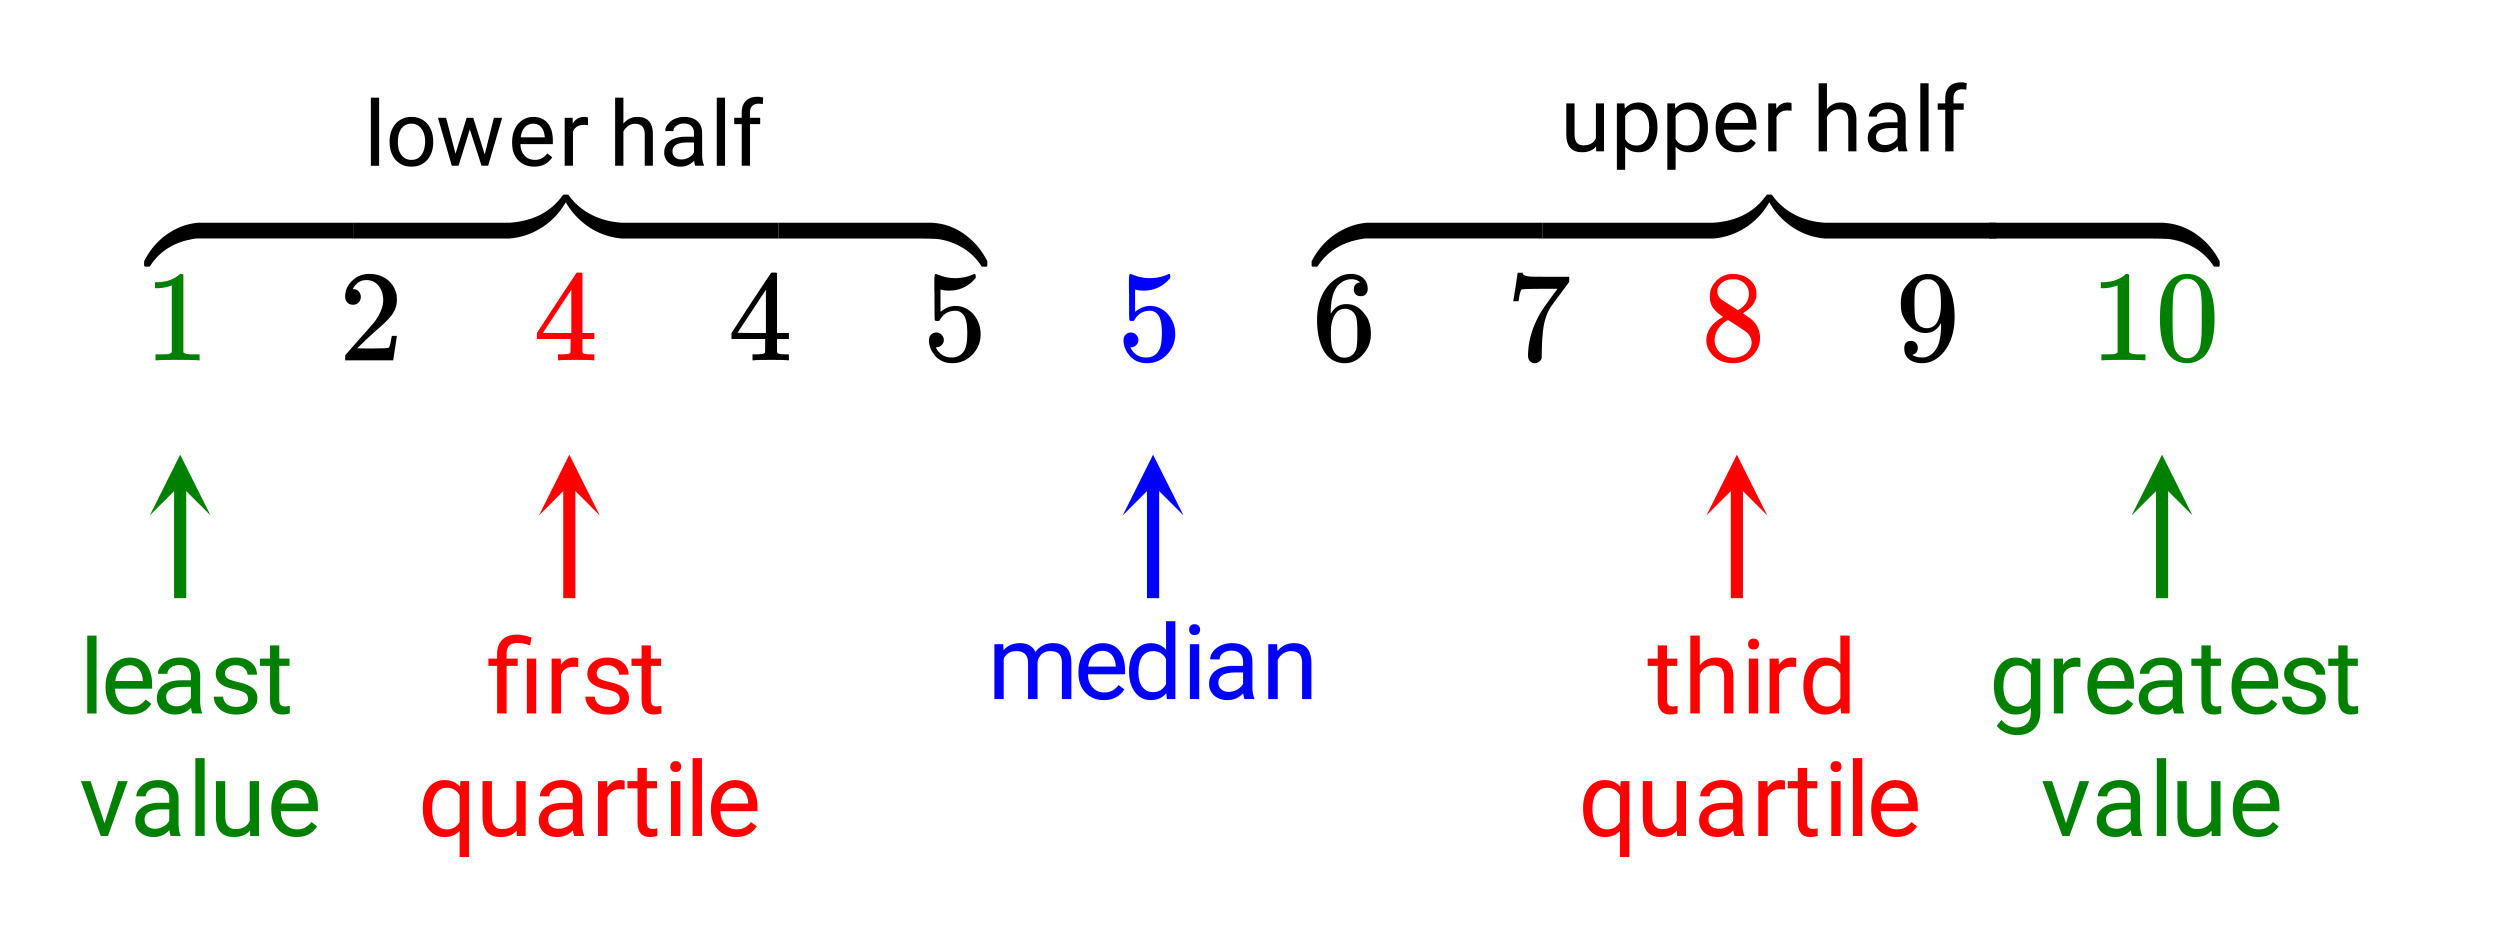 <svg xmlns="http://www.w3.org/2000/svg" xmlns:xlink="http://www.w3.org/1999/xlink" width="346.56" height="130.56" viewBox="0 0 259.92 97.92"><defs><symbol overflow="visible" id="g"><path d="M1.438-2.89a.72.72 0 0 1 .546.234.72.72 0 0 1 .235.547c0 .21-.078.386-.235.53a.73.73 0 0 1-.515.22h-.094l.047.062c.133.293.336.531.61.719.28.187.609.281.984.281.644 0 1.101-.27 1.375-.812.175-.332.265-.907.265-1.72 0-.925-.125-1.55-.375-1.874-.23-.3-.515-.453-.86-.453-.698 0-1.23.308-1.593.922a.312.312 0 0 1-.094.125.761.761 0 0 1-.203.015c-.148 0-.23-.031-.25-.093-.023-.032-.031-.817-.031-2.36 0-.258-.008-.57-.016-.937v-.72c0-.5.032-.75.094-.75a.047.047 0 0 1 .047-.03l.25.078a4.646 4.646 0 0 0 3.625-.016.402.402 0 0 1 .172-.062c.07 0 .11.086.11.25v.171C4.8-7.686 3.878-7.25 2.765-7.25c-.282 0-.532-.023-.75-.078l-.141-.031v2.312c.508-.406 1.035-.61 1.578-.61.164 0 .348.024.547.063.602.157 1.094.5 1.469 1.032.383.523.578 1.14.578 1.859 0 .812-.29 1.515-.86 2.11-.562.593-1.261.89-2.093.89C2.52.297 2.035.14 1.64-.172a1.618 1.618 0 0 1-.438-.453C.93-.945.758-1.348.687-1.828c0-.02-.007-.055-.015-.11v-.14c0-.25.07-.445.219-.594a.745.745 0 0 1 .546-.219zm0 0"/></symbol><symbol overflow="visible" id="h"><path d="M5.61 0c-.157-.031-.872-.047-2.141-.047C2.207-.047 1.5-.03 1.344 0h-.157v-.625h.344c.52 0 .86-.008 1.016-.031.07-.008.18-.067.328-.172v-6.969c-.023 0-.059.016-.11.047a4.134 4.134 0 0 1-1.39.25h-.25v-.625h.25c.758-.02 1.39-.188 1.89-.5a2.46 2.46 0 0 0 .422-.313c.008-.03.063-.046.157-.046a.36.36 0 0 1 .234.078v8.078c.133.137.43.203.89.203h.798V0zm0 0"/></symbol><symbol overflow="visible" id="i"><path d="M1.484-5.781c-.25 0-.449-.078-.593-.235a.872.872 0 0 1-.22-.609c0-.645.243-1.195.735-1.656a2.46 2.46 0 0 1 1.766-.703c.77 0 1.41.21 1.922.625.508.418.82.964.937 1.64.008.168.016.32.016.453 0 .524-.156 1.012-.469 1.47-.25.374-.758.89-1.516 1.546-.324.281-.777.695-1.359 1.234l-.781.766 1.016.016c1.414 0 2.164-.024 2.25-.079.039-.007.085-.101.14-.28.031-.095.094-.4.188-.923v-.03h.53v.03l-.374 2.47V0h-5v-.25c0-.188.008-.29.031-.313.008-.007.383-.437 1.125-1.28.977-1.095 1.61-1.813 1.89-2.157.602-.82.907-1.57.907-2.25 0-.594-.156-1.086-.469-1.484-.312-.407-.746-.61-1.297-.61-.523 0-.945.235-1.265.703-.024.032-.047.079-.078.141a.274.274 0 0 0-.047.078c0 .012.02.016.062.016a.68.68 0 0 1 .547.25.801.801 0 0 1 .219.562c0 .23-.078.422-.235.578a.76.76 0 0 1-.578.235zm0 0"/></symbol><symbol overflow="visible" id="j"><path d="M6.234 0c-.125-.031-.71-.047-1.75-.047-1.074 0-1.671.016-1.796.047h-.126v-.625h.422c.383-.008.618-.031.704-.063a.286.286 0 0 0 .171-.14c.008-.008.016-.25.016-.719v-.672h-3.5v-.625l2.031-3.11A431.58 431.58 0 0 1 4.5-9.108c.02-.008.113-.016.281-.016h.25l.078.078v6.203h1.235v.625H5.109V-.89a.25.25 0 0 0 .079.157c.07.062.328.101.765.109h.39V0zm-2.28-2.844v-4.5L1-2.859l1.469.015zm0 0"/></symbol><symbol overflow="visible" id="w"><path d="M5.031-8.11c-.199-.195-.48-.304-.843-.328-.625 0-1.153.274-1.579.813-.418.586-.625 1.492-.625 2.719L2-4.86l.11-.172c.363-.54.859-.813 1.484-.813.414 0 .781.09 1.094.266a2.6 2.6 0 0 1 .64.547c.219.242.395.492.531.75.196.449.297.933.297 1.453v.234c0 .211-.027.403-.078.578-.105.532-.383 1.032-.828 1.5-.387.407-.82.66-1.297.766a2.688 2.688 0 0 1-.547.047c-.168 0-.32-.016-.453-.047-.668-.125-1.2-.484-1.594-1.078C.83-1.66.563-2.79.563-4.218c0-.97.171-1.817.515-2.548.344-.726.82-1.296 1.438-1.703a2.62 2.62 0 0 1 1.562-.515c.531 0 .953.14 1.266.421.32.282.484.665.484 1.141 0 .23-.07.414-.203.547-.125.137-.297.203-.516.203-.218 0-.398-.062-.53-.187-.126-.125-.188-.301-.188-.532 0-.406.21-.644.64-.718zm-.593 3.235a1.18 1.18 0 0 0-.97-.484c-.335 0-.605.105-.812.312C2.22-4.597 2-3.883 2-2.907c0 .794.05 1.345.156 1.657.094.273.242.5.453.688.22.187.477.28.782.28.457 0 .804-.171 1.046-.515.133-.187.22-.41.25-.672.04-.258.063-.64.063-1.14v-.422c0-.508-.023-.895-.063-1.156a1.566 1.566 0 0 0-.25-.688zm0 0"/></symbol><symbol overflow="visible" id="x"><path d="M.734-6.172C.742-6.192.82-6.68.97-7.64l.219-1.453c0-.008.085-.015.265-.015h.266v.046c0 .094.066.172.203.235.133.062.367.105.703.125.344.012 1.102.015 2.281.015h1.64v.532l-.921 1.25c-.137.187-.293.398-.469.625l-.39.531a7.378 7.378 0 0 0-.157.234c-.468.73-.746 1.704-.828 2.922-.043.375-.07.883-.078 1.516 0 .125-.008.258-.015.39v.438a.62.62 0 0 1-.266.375.674.674 0 0 1-.438.172.692.692 0 0 1-.53-.219c-.126-.144-.188-.351-.188-.625 0-.125.015-.379.046-.765.133-1.208.555-2.426 1.266-3.657.176-.281.55-.82 1.125-1.625l.625-.843h-1.25c-1.574 0-2.398.027-2.469.078-.043.023-.093.12-.156.296a3.92 3.92 0 0 0-.125.625c-.023.157-.039.247-.047.266v.031H.734zm0 0"/></symbol><symbol overflow="visible" id="y"><path d="M2.313-4.516c-.438-.289-.778-.593-1.016-.906-.242-.312-.36-.723-.36-1.234 0-.383.07-.707.22-.969.195-.406.488-.734.874-.984.383-.25.82-.375 1.313-.375.613 0 1.144.164 1.594.484.445.324.722.734.828 1.234.007.055.015.164.015.329 0 .199-.008.328-.015.39-.137.594-.547 1.11-1.235 1.547l-.156.11c.5.343.758.523.781.53.664.544 1 1.215 1 2.016 0 .73-.265 1.356-.797 1.875-.53.508-1.199.766-2 .766C2.254.297 1.441-.11.922-.922c-.23-.32-.344-.71-.344-1.172 0-.976.578-1.785 1.735-2.422zM5-6.922c0-.383-.125-.71-.375-.984a1.69 1.69 0 0 0-.922-.516h-.437c-.48 0-.883.164-1.204.485-.23.21-.343.453-.343.734 0 .387.164.695.5.922.039.043.328.23.86.562l.78.516c.008-.008.067-.047.172-.11a2.95 2.95 0 0 0 .25-.187C4.758-5.883 5-6.36 5-6.922zM1.437-2.109c0 .523.192.96.579 1.312a2.01 2.01 0 0 0 1.359.516c.363 0 .695-.07 1-.219.3-.156.531-.36.688-.61.144-.226.218-.472.218-.734 0-.383-.156-.726-.468-1.031-.075-.07-.45-.328-1.125-.766l-.407-.265C3.133-4 3.02-4.07 2.937-4.125l-.109-.063-.156.079c-.563.367-.938.812-1.125 1.343-.074.243-.11.461-.11.657zm0 0"/></symbol><symbol overflow="visible" id="z"><path d="M2.328-1.297a.76.76 0 0 1-.14.469.597.597 0 0 1-.36.234l-.062.016c0 .012.03.039.093.078a.289.289 0 0 0 .157.063c.195.093.453.14.765.14.164 0 .281-.008.344-.031.438-.102.8-.379 1.094-.828.351-.508.531-1.383.531-2.625v-.094l-.078.11c-.367.617-.883.921-1.547.921-.719 0-1.328-.312-1.828-.937a3.351 3.351 0 0 1-.563-.938c-.117-.3-.171-.687-.171-1.156 0-.52.066-.945.203-1.281.144-.332.39-.672.734-1.016a2.658 2.658 0 0 1 1.672-.797l.031-.015h.078c.008 0 .035.007.078.015h.11c.187 0 .316.012.39.031.727.157 1.297.622 1.704 1.391.394.781.593 1.797.593 3.047 0 1.262-.273 2.324-.812 3.188a3.582 3.582 0 0 1-1.14 1.187c-.45.281-.915.422-1.391.422-.575 0-1.032-.133-1.376-.39C1.095-.364.922-.75.922-1.25c0-.508.234-.766.703-.766.207 0 .375.07.5.204a.676.676 0 0 1 .203.515zm1.36-7.11a4.146 4.146 0 0 0-.376-.015c-.335 0-.624.121-.874.36a1.5 1.5 0 0 0-.376.718c-.054.274-.078.735-.078 1.39 0 .618.02 1.106.063 1.47.039.336.172.609.39.828.227.21.516.312.86.312h.047c.488-.039.844-.289 1.062-.75.219-.468.328-1.035.328-1.703 0-.695-.039-1.203-.109-1.516A1.36 1.36 0 0 0 4.297-8a1.248 1.248 0 0 0-.61-.406zm0 0"/></symbol><symbol overflow="visible" id="A"><path d="M1.297-7.89c.5-.727 1.187-1.094 2.062-1.094.657 0 1.227.226 1.72.671.25.243.456.547.624.922.332.75.5 1.778.5 3.079 0 1.398-.195 2.46-.578 3.187-.25.523-.621.902-1.11 1.14a2.534 2.534 0 0 1-1.14.282c-1.031 0-1.79-.473-2.266-1.422-.386-.727-.578-1.79-.578-3.188 0-.832.051-1.519.156-2.062a4.48 4.48 0 0 1 .61-1.516zm3.031-.157a1.24 1.24 0 0 0-.953-.437c-.375 0-.7.148-.969.437-.199.211-.336.465-.406.766-.074.293-.121.797-.14 1.515 0 .063-.008.246-.016.547v.735c0 .855.008 1.453.031 1.796.031.637.082 1.09.156 1.36.07.273.207.508.406.703.25.273.563.406.938.406.363 0 .664-.133.906-.406.196-.195.332-.43.407-.703.07-.27.128-.723.171-1.36.008-.343.016-.94.016-1.796v-.735-.547c-.023-.718-.07-1.222-.14-1.515-.075-.301-.212-.555-.407-.766zm0 0"/></symbol><symbol overflow="visible" id="n"><path d="M1.578 0h-.86v-7.078h.86zm0 0"/></symbol><symbol overflow="visible" id="o"><path d="M.422-2.547c0-.476.094-.91.281-1.297A2.18 2.18 0 0 1 1.5-4.75a2.16 2.16 0 0 1 1.188-.328c.675 0 1.222.234 1.64.703.414.469.625 1.094.625 1.875v.063c0 .492-.094.93-.281 1.312-.18.387-.445.688-.797.906-.344.211-.742.313-1.188.313-.68 0-1.226-.235-1.64-.703C.629-1.08.422-1.703.422-2.484zm.86.11c0 .554.124.996.374 1.328.258.336.602.5 1.032.5.437 0 .78-.164 1.03-.5.259-.344.391-.82.391-1.438 0-.539-.132-.976-.39-1.312a1.235 1.235 0 0 0-1.031-.516c-.43 0-.774.168-1.032.5-.25.336-.375.813-.375 1.438zm0 0"/></symbol><symbol overflow="visible" id="p"><path d="M5.063-1.172l.953-3.812h.859L5.422 0h-.688L3.516-3.781 2.344 0H1.64L.203-4.984h.844L2.03-1.25l1.156-3.734h.688zm0 0"/></symbol><symbol overflow="visible" id="q"><path d="M2.719.094c-.68 0-1.23-.219-1.656-.656C.633-1.008.421-1.61.421-2.36v-.157c0-.488.094-.925.281-1.312.195-.395.461-.703.797-.922.344-.219.71-.328 1.11-.328.644 0 1.144.215 1.5.64.363.43.546 1.04.546 1.829v.359H1.281c.008.492.149.887.422 1.188.281.304.633.453 1.063.453.3 0 .554-.055.765-.172.207-.125.39-.29.547-.5l.516.406c-.418.648-1.043.969-1.875.969zm-.11-4.469c-.343 0-.636.125-.875.375-.23.25-.37.602-.421 1.047h2.5v-.063c-.032-.425-.153-.757-.36-1-.21-.238-.492-.359-.844-.359zm0 0"/></symbol><symbol overflow="visible" id="r"><path d="M3.063-4.219a2.978 2.978 0 0 0-.422-.031c-.563 0-.946.234-1.141.703V0H.64v-4.984h.829l.015.578c.282-.446.676-.672 1.188-.672.164 0 .297.023.39.062zm0 0"/></symbol><symbol overflow="visible" id="t"><path d="M1.5-4.375a1.79 1.79 0 0 1 1.469-.703c1.05 0 1.582.594 1.594 1.781V0h-.844v-3.297c-.012-.363-.102-.629-.266-.797-.156-.176-.402-.265-.734-.265-.281 0-.528.078-.735.234-.21.148-.37.34-.484.578V0H.64v-7.078h.86zm0 0"/></symbol><symbol overflow="visible" id="u"><path d="M3.719 0c-.043-.094-.078-.27-.11-.531-.398.418-.87.625-1.421.625-.493 0-.899-.133-1.22-.406A1.365 1.365 0 0 1 .5-1.375c0-.52.195-.922.594-1.203.394-.29.953-.438 1.672-.438h.828v-.406c0-.289-.09-.523-.266-.703-.18-.176-.445-.266-.797-.266-.304 0-.558.079-.765.235-.211.148-.313.328-.313.547H.61c0-.25.086-.489.266-.72.176-.226.414-.41.719-.546.3-.133.629-.203.984-.203.582 0 1.035.148 1.36.437.32.282.488.68.5 1.188v2.281c0 .461.062.824.187 1.094V0zM2.313-.656c.257 0 .507-.067.75-.203.238-.133.414-.313.53-.532v-1.03h-.671c-1.043 0-1.563.308-1.563.921 0 .273.086.48.266.625.176.148.406.219.688.219zm0 0"/></symbol><symbol overflow="visible" id="v"><path d="M1.063 0v-4.328H.28v-.656h.781V-5.5c0-.531.141-.941.422-1.234.29-.29.696-.438 1.22-.438.194 0 .394.027.593.078l-.047.688a2.271 2.271 0 0 0-.469-.047c-.273 0-.484.086-.64.25-.149.156-.22.387-.22.687v.532h1.063v.656H1.922V0zm0 0"/></symbol><symbol overflow="visible" id="E"><path d="M3.719-.5c-.336.398-.82.594-1.453.594-.532 0-.938-.149-1.22-.453-.28-.313-.421-.77-.421-1.375v-3.25h.86v3.218c0 .762.304 1.141.921 1.141.645 0 1.078-.242 1.297-.734v-3.625h.844V0h-.813zm0 0"/></symbol><symbol overflow="visible" id="F"><path d="M4.86-2.438c0 .762-.18 1.376-.532 1.844-.344.461-.812.688-1.406.688-.606 0-1.078-.192-1.422-.578v2.406H.64v-6.906h.782l.047.546c.343-.425.82-.64 1.437-.64.602 0 1.078.23 1.422.687.352.45.531 1.075.531 1.875zM4-2.53c0-.563-.121-1.004-.36-1.328-.242-.332-.57-.5-.984-.5-.511 0-.898.23-1.156.687v2.39c.25.45.64.673 1.172.673.406 0 .726-.16.969-.485.238-.32.359-.8.359-1.437zm0 0"/></symbol><symbol overflow="visible" id="G"><path d="M1.797 0H.828v-8.094h.969zm0 0"/></symbol><symbol overflow="visible" id="H"><path d="M3.11.11c-.774 0-1.403-.255-1.891-.766C.727-1.164.484-1.844.484-2.687v-.188c0-.563.11-1.066.329-1.516.218-.445.519-.796.906-1.046.383-.25.804-.375 1.265-.375.739 0 1.313.246 1.72.734.413.492.624 1.187.624 2.094v.406h-3.86c.009.562.173 1.023.485 1.375.32.344.723.516 1.203.516.344 0 .633-.067.875-.204.239-.144.446-.332.625-.562L5.25-1C4.781-.258 4.066.11 3.11.11zm-.126-5.126c-.398 0-.73.149-1 .438-.261.281-.421.683-.484 1.203h2.86v-.078c-.032-.488-.169-.867-.407-1.14-.242-.282-.562-.423-.969-.423zm0 0"/></symbol><symbol overflow="visible" id="I"><path d="M4.266 0c-.063-.113-.11-.313-.141-.594-.46.469-1 .703-1.625.703-.563 0-1.027-.156-1.39-.468a1.567 1.567 0 0 1-.532-1.22c0-.593.223-1.05.672-1.374.445-.332 1.082-.5 1.906-.5h.953v-.453c0-.344-.105-.614-.312-.813-.2-.207-.496-.312-.89-.312-.356 0-.653.09-.891.265-.23.18-.344.391-.344.641H.688c0-.281.097-.55.296-.813a2.14 2.14 0 0 1 .829-.64 2.72 2.72 0 0 1 1.14-.234c.656 0 1.172.167 1.547.5.375.324.566.777.578 1.359v2.625c0 .523.067.937.203 1.25V0zM2.64-.75c.3 0 .586-.078.859-.234.281-.157.484-.36.61-.61v-1.172h-.766c-1.2 0-1.797.352-1.797 1.047 0 .305.098.543.297.719.207.168.472.25.797.25zm0 0"/></symbol><symbol overflow="visible" id="J"><path d="M4.063-1.516a.727.727 0 0 0-.297-.609c-.2-.145-.547-.27-1.047-.375-.492-.102-.883-.227-1.172-.375-.293-.156-.508-.332-.64-.531a1.304 1.304 0 0 1-.204-.735c0-.468.192-.863.578-1.187.395-.32.899-.484 1.516-.484.656 0 1.18.167 1.578.5.406.335.61.761.61 1.28H4c0-.257-.117-.488-.344-.687-.219-.195-.508-.297-.86-.297-.355 0-.632.079-.827.235a.737.737 0 0 0-.297.61c0 .241.094.421.281.546.188.117.52.23 1 .344.488.105.883.234 1.188.39.3.149.523.325.671.532.145.21.22.468.22.78 0 .513-.204.923-.61 1.235-.406.305-.934.453-1.578.453-.461 0-.867-.078-1.219-.234a1.953 1.953 0 0 1-.828-.688C.597-1.101.5-1.413.5-1.75h.969c.02.324.148.586.39.781.25.188.579.281.985.281.363 0 .656-.07.875-.218.226-.156.344-.36.344-.61zm0 0"/></symbol><symbol overflow="visible" id="K"><path d="M2.063-7.078v1.375h1.062v.75H2.062v3.547c0 .23.047.402.141.515.094.106.254.157.485.157.113 0 .269-.02.468-.063V0c-.261.07-.511.11-.75.11-.437 0-.765-.13-.984-.391-.219-.27-.328-.645-.328-1.125v-3.547H.047v-.75h1.047v-1.375zm0 0"/></symbol><symbol overflow="visible" id="L"><path d="M2.625-1.328l1.406-4.375h1L2.984 0h-.75L.172-5.703h1zm0 0"/></symbol><symbol overflow="visible" id="M"><path d="M4.266-.563c-.387.45-.946.672-1.672.672-.617 0-1.086-.175-1.406-.53C.875-.774.718-1.302.718-2v-3.703h.97v3.687c0 .868.351 1.297 1.062 1.297.738 0 1.234-.281 1.484-.844v-4.14h.97V0H4.28zm0 0"/></symbol><symbol overflow="visible" id="N"><path d="M.5-2.906c0-.883.203-1.586.61-2.11.413-.53.96-.796 1.64-.796.695 0 1.242.246 1.64.734l.048-.625h.89v5.562c0 .739-.219 1.32-.656 1.75-.438.426-1.027.641-1.766.641-.418 0-.824-.09-1.219-.266-.386-.18-.683-.418-.89-.718l.5-.594c.414.52.93.781 1.547.781.469 0 .832-.137 1.094-.406.269-.262.406-.637.406-1.125v-.484c-.387.449-.918.671-1.594.671-.668 0-1.21-.265-1.625-.796C.707-1.228.5-1.97.5-2.908zm.984.125c0 .636.13 1.14.391 1.515.27.368.64.547 1.11.547.613 0 1.066-.281 1.359-.844v-2.609c-.305-.539-.75-.812-1.344-.812-.48 0-.855.187-1.125.562-.262.367-.39.914-.39 1.64zm0 0"/></symbol><symbol overflow="visible" id="O"><path d="M3.5-4.828a3.693 3.693 0 0 0-.484-.031c-.637 0-1.07.273-1.297.812V0H.734v-5.703h.954l.015.656c.32-.508.774-.766 1.36-.766.187 0 .332.028.437.079zm0 0"/></symbol><symbol overflow="visible" id="P"><path d="M1.656-5.703l.032.625c.414-.488.976-.734 1.687-.734.8 0 1.344.308 1.625.921.188-.27.43-.488.734-.656a2.191 2.191 0 0 1 1.094-.266c1.25 0 1.883.665 1.906 1.985V0H7.75v-3.766c0-.406-.094-.707-.281-.906-.18-.207-.492-.312-.938-.312-.355 0-.652.109-.89.328-.243.218-.383.511-.422.875V0h-.985v-3.734c0-.832-.406-1.25-1.218-1.25-.637 0-1.075.273-1.313.812V0H.734v-5.703zm0 0"/></symbol><symbol overflow="visible" id="Q"><path d="M.5-2.906c0-.875.207-1.578.625-2.11.414-.53.957-.796 1.625-.796.664 0 1.195.23 1.594.687v-2.969h.968V0h-.89l-.047-.61c-.398.481-.945.72-1.64.72-.657 0-1.196-.27-1.61-.813C.707-1.243.5-1.953.5-2.828zm.969.125c0 .648.133 1.152.406 1.515.27.368.64.547 1.11.547.613 0 1.066-.281 1.359-.844v-2.609C4.05-4.71 3.602-4.984 3-4.984c-.48 0-.855.187-1.125.562-.273.367-.406.914-.406 1.64zm0 0"/></symbol><symbol overflow="visible" id="R"><path d="M1.797 0H.828v-5.703h.969zM.75-7.219c0-.156.047-.285.14-.39.094-.114.235-.172.422-.172.196 0 .344.058.438.172.094.105.14.234.14.39a.62.62 0 0 1-.14.407c-.094.105-.242.156-.438.156-.187 0-.328-.051-.421-.157a.62.62 0 0 1-.141-.406zm0 0"/></symbol><symbol overflow="visible" id="S"><path d="M1.656-5.703l.032.719c.437-.551 1.007-.829 1.718-.829 1.196 0 1.801.684 1.813 2.047V0H4.25v-3.781c0-.406-.094-.707-.281-.906-.188-.196-.477-.297-.86-.297-.324 0-.605.09-.843.265a1.598 1.598 0 0 0-.547.657V0H.734v-5.703zm0 0"/></symbol><symbol overflow="visible" id="T"><path d="M1.063 0v-4.953H.155v-.75h.906v-.484c0-.633.18-1.13.547-1.485.364-.351.88-.531 1.547-.531.395 0 .89.105 1.485.312l-.157.829a3.392 3.392 0 0 0-1.265-.266c-.418 0-.719.094-.906.281-.18.188-.266.469-.266.844v.5h1.156v.75H2.047V0zm4.062 0h-.969v-5.703h.969zm0 0"/></symbol><symbol overflow="visible" id="U"><path d="M.5-2.906c0-.895.203-1.602.61-2.125.413-.52.968-.782 1.656-.782.675 0 1.21.231 1.609.688l.031-.578h.907v7.89h-.985V-.53c-.387.43-.906.64-1.562.64-.688 0-1.243-.265-1.657-.796C.703-1.228.5-1.942.5-2.829zm.969.125c0 .648.133 1.156.406 1.531.281.375.656.563 1.125.563.582 0 1.023-.254 1.328-.766V-4.25c-.305-.508-.742-.766-1.312-.766-.47 0-.844.188-1.125.563-.282.375-.422.933-.422 1.672zm0 0"/></symbol><symbol overflow="visible" id="V"><path d="M1.719-5.016c.426-.53.988-.796 1.687-.796 1.196 0 1.801.683 1.813 2.046V0H4.25v-3.781c0-.406-.094-.707-.281-.906-.188-.196-.477-.297-.86-.297-.324 0-.605.09-.843.265a1.598 1.598 0 0 0-.547.657V0H.734v-8.094h.985zm0 0"/></symbol><clipPath id="a"><path d="M0 0h259.922v97.406H0zm0 0"/></clipPath><clipPath id="b"><path d="M15.57 47H22v6.59h-6.43zm0 0"/></clipPath><clipPath id="c"><path d="M221.621 47H228v6.59h-6.379zm0 0"/></clipPath><clipPath id="d"><path d="M116.723 47H124v6.59h-7.277zm0 0"/></clipPath><clipPath id="e"><path d="M56.031 47H63v6.59h-6.969zm0 0"/></clipPath><clipPath id="f"><path d="M177.414 47H184v6.59h-6.586zm0 0"/></clipPath><clipPath id="k"><path d="M14.984 23h21.73v4.723h-21.73zm0 0"/></clipPath><clipPath id="l"><path d="M36.715 20.23h44.207V25H36.715zm0 0"/></clipPath><clipPath id="m"><path d="M80.922 23h21.73v4.723h-21.73zm0 0"/></clipPath><clipPath id="B"><path d="M136.367 23h23.98v4.723h-23.98zm0 0"/></clipPath><clipPath id="C"><path d="M160.348 20.23h47.203V25h-47.203zm0 0"/></clipPath><clipPath id="D"><path d="M206.8 23h23.977v4.723h-23.976zm0 0"/></clipPath></defs><g clip-path="url(#a)" fill="#fff"><path d="M0 0h259.92v97.92H0z"/><path d="M0 0h259.92v97.92H0z"/></g><path d="M18.73 62.191V50.367" fill="none" stroke-width="1.265" stroke="green"/><g clip-path="url(#b)"><path d="M15.57 53.59l3.16-6.32 3.165 6.32-3.165-3.16zm0 0" fill="green"/></g><path d="M224.785 62.191V50.367" fill="none" stroke-width="1.265" stroke="green"/><g clip-path="url(#c)"><path d="M221.621 53.59l3.164-6.32 3.16 6.32-3.16-3.16zm0 0" fill="green"/></g><path d="M119.883 62.191V50.367" fill="none" stroke-width="1.265" stroke="#00f"/><g clip-path="url(#d)"><path d="M116.723 53.59l3.16-6.32 3.164 6.32-3.164-3.16zm0 0" fill="#00f"/></g><path d="M59.191 62.191V50.367" fill="none" stroke-width="1.265" stroke="red"/><g clip-path="url(#e)"><path d="M56.031 53.59l3.16-6.32 3.164 6.32-3.164-3.16zm0 0" fill="red"/></g><path d="M180.578 62.191V50.367" fill="none" stroke-width="1.265" stroke="red"/><g clip-path="url(#f)"><path d="M177.414 53.59l3.164-6.32 3.16 6.32-3.16-3.16zm0 0" fill="red"/></g><use xlink:href="#g" x="116.138" y="37.464" fill="#00f"/><use xlink:href="#h" x="14.986" y="37.464" fill="green"/><use xlink:href="#i" x="35.216" y="37.464"/><use xlink:href="#j" x="55.447" y="37.464" fill="red"/><use xlink:href="#j" x="75.677" y="37.464"/><use xlink:href="#g" x="95.908" y="37.464"/><g clip-path="url(#k)"><path d="M15.066 27.723l-.082-.082v-.477l.082-.152c.746-1.422 1.801-2.477 3.168-3.172a6.36 6.36 0 0 1 2.383-.684h5320.649v1.64H20.352c-.579.099-1.079.208-1.504.356-1.34.453-2.395 1.246-3.157 2.38a.67.67 0 0 1-.132.179c-.008.012-.098.012-.266.012zm0 0"/></g><g clip-path="url(#l)"><path d="M64.637 24.797a7.181 7.181 0 0 1-3.805-1.477 7.681 7.681 0 0 1-1.89-2.09l-.126-.19-.12.19a7.34 7.34 0 0 1-2.868 2.72 7.11 7.11 0 0 1-2.883.847h-2713.312v-1.64H52.945c2.422-.16 4.239-1.071 5.48-2.747.079-.11.13-.164.15-.164.007-.012.09-.016.241-.016.157 0 .239.004.246.016.02 0 .07.055.149.164a6.57 6.57 0 0 0 2.312 1.926c.934.477 1.977.742 3.114.82h2713.367v1.64zm0 0"/></g><g clip-path="url(#m)"><path d="M102.652 27.64l-.082.083h-.226c-.168 0-.258-.004-.266-.012a.738.738 0 0 1-.133-.18 5.956 5.956 0 0 0-1.816-1.742 6.68 6.68 0 0 0-2.457-.91.227.227 0 0 1-.055-.012c-.25-.039-1.012-.058-2.289-.07h-5318.957v-1.64H96.937l.083.015c1.66.11 3.128.844 4.406 2.2.418.456.793.995 1.133 1.612l.093.18zm0 0"/></g><use xlink:href="#n" x="37.839" y="17.233"/><use xlink:href="#o" x="40.086" y="17.233"/><use xlink:href="#p" x="45.331" y="17.233"/><use xlink:href="#q" x="52.824" y="17.233"/><use xlink:href="#r" x="58.069" y="17.233"/><use xlink:href="#s" x="61.066" y="17.233"/><use xlink:href="#t" x="63.314" y="17.233"/><use xlink:href="#u" x="68.559" y="17.233"/><use xlink:href="#n" x="73.804" y="17.233"/><use xlink:href="#v" x="76.052" y="17.233"/><use xlink:href="#w" x="136.369" y="37.464"/><use xlink:href="#x" x="156.599" y="37.464"/><use xlink:href="#y" x="176.83" y="37.464" fill="red"/><use xlink:href="#z" x="197.061" y="37.464"/><use xlink:href="#h" x="217.291" y="37.464" fill="green"/><use xlink:href="#A" x="224.035" y="37.464" fill="green"/><g clip-path="url(#B)"><path d="M136.45 27.723l-.083-.082v-.477l.082-.152c.766-1.422 1.848-2.477 3.246-3.172a6.666 6.666 0 0 1 2.446-.684h5450.453v1.64H141.867c-.594.099-1.105.208-1.543.356-1.375.453-2.449 1.246-3.23 2.38a.78.78 0 0 1-.137.179c-.012.012-.102.012-.273.012zm0 0"/></g><g clip-path="url(#C)"><path d="M189.719 24.797c-1.36-.113-2.633-.602-3.778-1.477a7.676 7.676 0 0 1-1.87-2.09l-.122-.19c-.039.054-.078.116-.12.19-.72 1.184-1.669 2.09-2.849 2.72a6.989 6.989 0 0 1-2.855.847h-2690.316v-1.64H178.125c2.402-.16 4.203-1.071 5.434-2.747.078-.11.129-.164.148-.164.008-.012.09-.016.242-.016.153 0 .23.004.242.016.016 0 .067.055.149.164a6.49 6.49 0 0 0 2.289 1.926c.93.477 1.96.742 3.09.82h2690.37v1.64zm0 0"/></g><g clip-path="url(#D)"><path d="M230.777 27.64l-.082.083h-.23c-.172 0-.266-.004-.274-.012a.874.874 0 0 1-.136-.18 6.02 6.02 0 0 0-1.86-1.742 6.958 6.958 0 0 0-2.52-.91.272.272 0 0 1-.054-.012c-.254-.039-1.035-.058-2.344-.07h-5448.722v-1.64h5450.37l.083.015c1.703.11 3.207.844 4.515 2.2.426.456.813.995 1.16 1.612l.094.18zm0 0"/></g><use xlink:href="#E" x="162.219" y="15.735"/><use xlink:href="#F" x="167.464" y="15.735"/><use xlink:href="#F" x="172.709" y="15.735"/><use xlink:href="#q" x="177.954" y="15.735"/><use xlink:href="#r" x="183.199" y="15.735"/><use xlink:href="#s" x="186.196" y="15.735"/><use xlink:href="#t" x="188.444" y="15.735"/><use xlink:href="#u" x="193.689" y="15.735"/><use xlink:href="#n" x="198.934" y="15.735"/><use xlink:href="#v" x="201.182" y="15.735"/><use xlink:href="#G" x="8.242" y="74.179" fill="green"/><use xlink:href="#H" x="10.49" y="74.179" fill="green"/><use xlink:href="#I" x="15.735" y="74.179" fill="green"/><use xlink:href="#J" x="21.729" y="74.179" fill="green"/><use xlink:href="#K" x="26.974" y="74.179" fill="green"/><use xlink:href="#L" x="8.242" y="86.916" fill="green"/><use xlink:href="#I" x="13.487" y="86.916" fill="green"/><use xlink:href="#G" x="19.481" y="86.916" fill="green"/><use xlink:href="#M" x="21.729" y="86.916" fill="green"/><use xlink:href="#H" x="27.723" y="86.916" fill="green"/><use xlink:href="#N" x="206.801" y="74.179" fill="green"/><use xlink:href="#O" x="212.795" y="74.179" fill="green"/><use xlink:href="#H" x="216.542" y="74.179" fill="green"/><use xlink:href="#I" x="221.787" y="74.179" fill="green"/><use xlink:href="#K" x="227.781" y="74.179" fill="green"/><use xlink:href="#H" x="231.527" y="74.179" fill="green"/><use xlink:href="#J" x="236.772" y="74.179" fill="green"/><use xlink:href="#K" x="242.017" y="74.179" fill="green"/><use xlink:href="#L" x="212.175" y="86.916" fill="green"/><use xlink:href="#I" x="217.42" y="86.916" fill="green"/><use xlink:href="#G" x="223.414" y="86.916" fill="green"/><use xlink:href="#M" x="225.662" y="86.916" fill="green"/><use xlink:href="#H" x="231.656" y="86.916" fill="green"/><use xlink:href="#P" x="102.651" y="72.68" fill="#00f"/><use xlink:href="#H" x="111.643" y="72.68" fill="#00f"/><use xlink:href="#Q" x="116.888" y="72.68" fill="#00f"/><use xlink:href="#R" x="122.882" y="72.68" fill="#00f"/><use xlink:href="#I" x="125.13" y="72.68" fill="#00f"/><use xlink:href="#S" x="131.124" y="72.68" fill="#00f"/><use xlink:href="#T" x="50.623" y="74.179" fill="red"/><use xlink:href="#O" x="56.617" y="74.179" fill="red"/><use xlink:href="#J" x="60.364" y="74.179" fill="red"/><use xlink:href="#K" x="65.609" y="74.179" fill="red"/><use xlink:href="#U" x="43.458" y="86.916" fill="red"/><use xlink:href="#M" x="49.452" y="86.916" fill="red"/><use xlink:href="#I" x="55.447" y="86.916" fill="red"/><use xlink:href="#O" x="61.441" y="86.916" fill="red"/><use xlink:href="#K" x="65.187" y="86.916" fill="red"/><use xlink:href="#R" x="68.934" y="86.916" fill="red"/><use xlink:href="#G" x="71.182" y="86.916" fill="red"/><use xlink:href="#H" x="73.429" y="86.916" fill="red"/><use xlink:href="#K" x="171.257" y="74.179" fill="red"/><use xlink:href="#V" x="175.004" y="74.179" fill="red"/><use xlink:href="#R" x="180.998" y="74.179" fill="red"/><use xlink:href="#O" x="183.246" y="74.179" fill="red"/><use xlink:href="#Q" x="186.992" y="74.179" fill="red"/><use xlink:href="#U" x="164.092" y="86.916" fill="red"/><use xlink:href="#M" x="170.086" y="86.916" fill="red"/><use xlink:href="#I" x="176.081" y="86.916" fill="red"/><use xlink:href="#O" x="182.075" y="86.916" fill="red"/><use xlink:href="#K" x="185.821" y="86.916" fill="red"/><use xlink:href="#R" x="189.568" y="86.916" fill="red"/><use xlink:href="#G" x="191.816" y="86.916" fill="red"/><use xlink:href="#H" x="194.063" y="86.916" fill="red"/></svg>